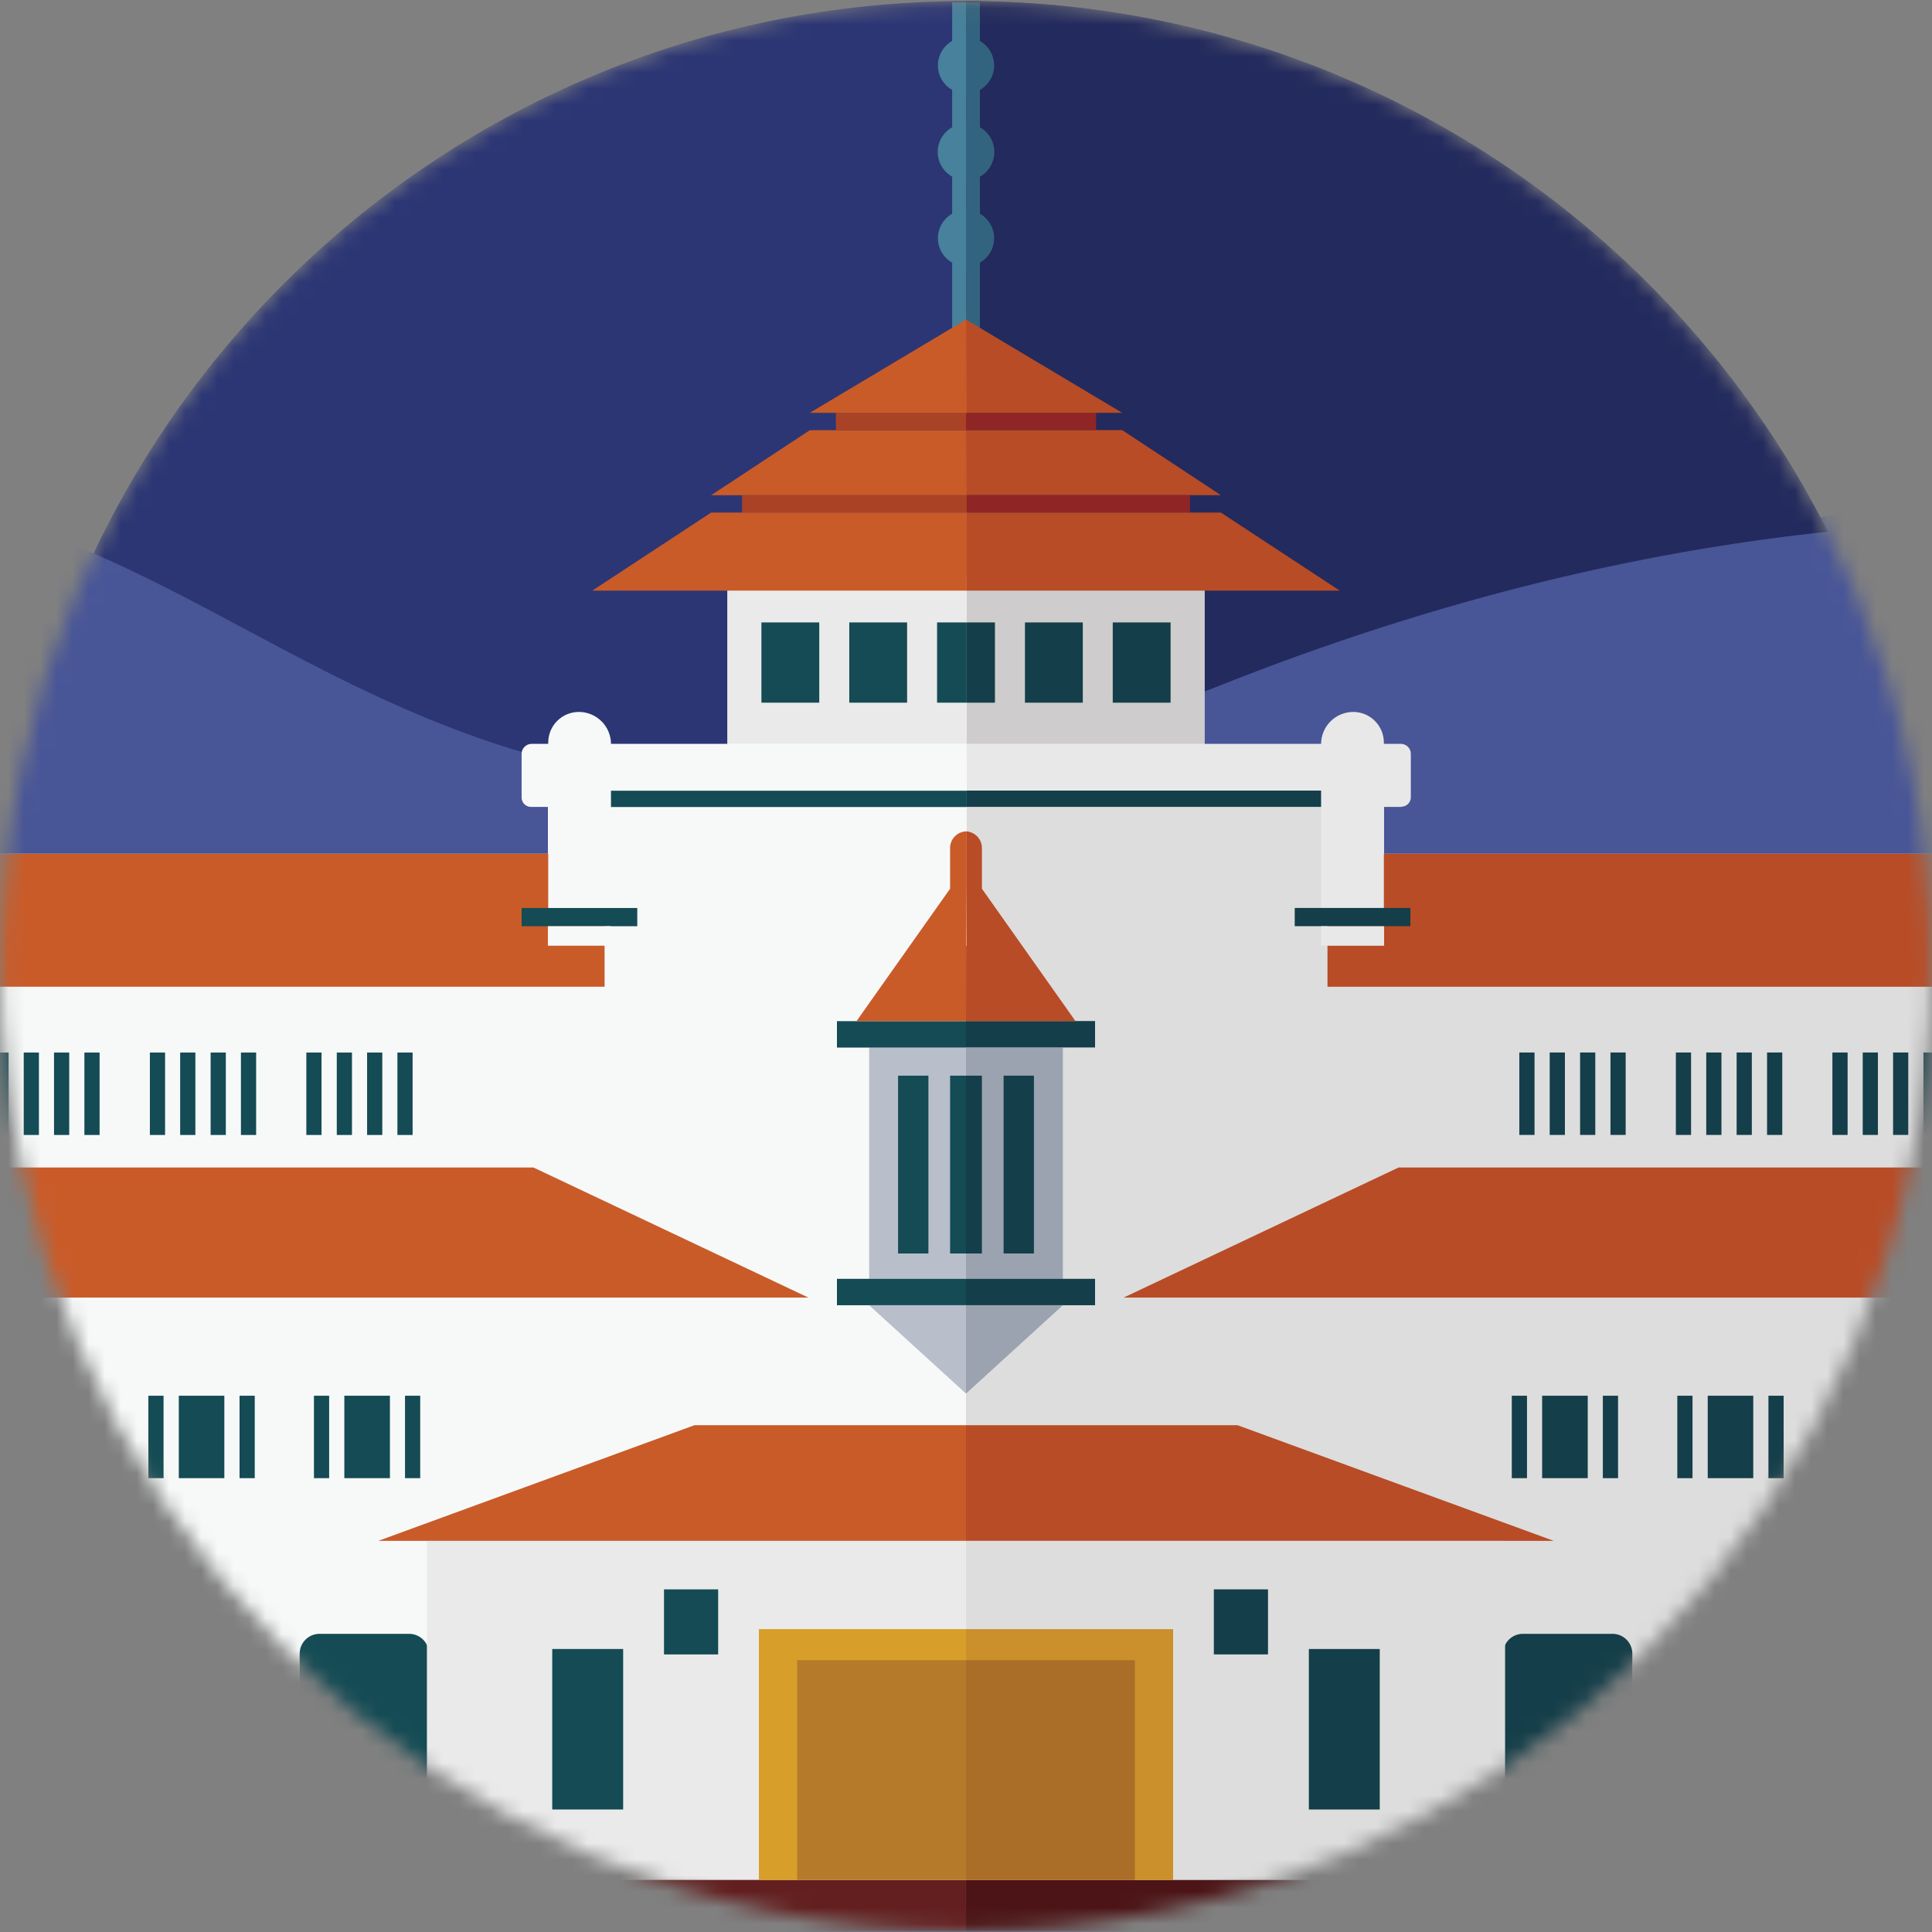 <svg width="120" height="120" viewBox="0 0 120 120" fill="none" xmlns="http://www.w3.org/2000/svg">
<rect x="0" y="0" width="120" height="120" fill="#808080" stroke="none"/>
<mask id="mask0" mask-type="alpha" maskUnits="userSpaceOnUse" x="0" y="0" width="120" height="120">
<path d="M60.002 119.934C93.102 119.934 119.934 93.102 119.934 60.002C119.934 26.903 93.102 0.07 60.002 0.07C26.903 0.07 0.07 26.903 0.07 60.002C0.07 93.102 26.903 119.934 60.002 119.934Z" fill="#2C3674"/>
</mask>
<g mask="url(#mask0)">
<path d="M191.999 516.32C191.999 516.32 265.939 519.176 310.903 479.92C344.123 450.872 359.431 399.2 334.399 347.6C325.887 330.072 324.103 262.456 352.639 196.312C391.939 105.2 314.307 -1.376 203.547 42.764C137.459 69.104 140.375 -0.304 82.531 50.5L191.999 516.32Z" fill="#333D70"/>
<path d="M191.999 516.3C191.999 516.3 265.939 519.156 310.903 479.9C344.123 450.848 359.431 399.168 334.399 347.6C325.887 330.068 324.103 262.456 352.639 196.312C391.939 105.168 314.307 -1.4 203.547 42.744C137.459 69.084 140.375 -0.324 82.531 50.48L191.999 516.3Z" fill="#485597"/>
<path d="M140.339 50.301H132.595L97.227 78.245H140.339V50.301Z" fill="#C95B29"/>
<path d="M140.339 78.246H97.227V120.034H140.339V78.246Z" fill="#CECCCC"/>
<path d="M140.339 87.426H97.227V95.15H140.339V87.426Z" fill="#C95B29"/>
<path d="M60.002 119.934C93.102 119.934 119.934 93.102 119.934 60.002C119.934 26.903 93.102 0.07 60.002 0.07C26.903 0.07 0.07 26.903 0.07 60.002C0.07 93.102 26.903 119.934 60.002 119.934Z" fill="#2C3674"/>
<path d="M119.932 60.002C119.932 44.107 113.618 28.863 102.378 17.624C91.139 6.385 75.895 0.07 60 0.07V119.934C75.895 119.934 91.139 113.62 102.378 102.381C113.618 91.141 119.932 75.897 119.932 60.002V60.002Z" fill="#232A5D"/>
<path d="M63.999 516.216C63.999 516.216 137.939 519.076 182.903 479.816C216.135 450.788 231.443 399.108 206.391 347.524C197.879 329.992 196.095 262.376 224.631 196.232C263.939 105.088 186.307 -1.479 75.547 42.664C9.459 69.004 12.375 -0.399 -45.469 50.401L63.999 516.216Z" fill="#333D70"/>
<path d="M63.999 516.197C63.999 516.197 137.939 519.057 182.903 479.797C216.135 450.769 231.443 399.089 206.391 347.505C197.879 329.973 196.095 262.357 224.631 196.213C263.951 105.085 186.319 -1.479 75.559 42.665C9.459 68.981 12.375 -0.427 -45.469 50.401L63.999 516.197Z" fill="#485597"/>
<path d="M60.001 47.056V36.684H74.817V47.056H85.969V53.028H123.849V116.832H60.001V58.74H59.957V47.056H60.001Z" fill="#DDDDDD"/>
<path d="M123.849 72.516H86.865L69.789 80.596H123.849V72.516Z" fill="#B84C26"/>
<path d="M60 79.434H66.016V65.066H60V79.434Z" fill="#9AA3AF"/>
<path d="M60 65.059H68.016V63.419H60V65.059Z" fill="#143E49"/>
<path d="M60 81.07H68.016V79.43H60V81.07Z" fill="#143E49"/>
<path d="M62.335 77.856H64.219V66.811H62.335V77.856Z" fill="#143E49"/>
<path d="M60 77.856H60.988V66.811H60V77.856Z" fill="#143E49"/>
<path d="M60.989 52.669V55.201L66.801 63.425H60.001L59.957 55.185V51.637C60.23 51.638 60.492 51.747 60.686 51.94C60.879 52.133 60.988 52.395 60.989 52.669V52.669Z" fill="#B84C26"/>
<path d="M66.016 81.07L60 86.558V81.07H66.016Z" fill="#9AA3AF"/>
<path d="M60.001 26.715H69.701L75.829 30.755H59.957L60.001 26.715Z" fill="#B84C26"/>
<path d="M68.084 25.637H60V26.713H68.084V25.637Z" fill="#8F2625"/>
<path d="M73.909 30.754H59.957V31.83H73.909V30.754Z" fill="#8F2625"/>
<path d="M60.003 20.969H60.863V0.137H60.003V20.969Z" fill="#33647F"/>
<path d="M59.952 46.203H74.816V35.843H59.952V46.203Z" fill="#CECCCC"/>
<path d="M59.957 43.645H61.797V38.66H59.957V43.645Z" fill="#143E49"/>
<path d="M63.662 43.645H67.254V38.66H63.662V43.645Z" fill="#143E49"/>
<path d="M69.115 43.645H72.707V38.66H69.115V43.645Z" fill="#143E49"/>
<path d="M59.957 31.836H75.829L83.213 36.684H59.957V31.836Z" fill="#B84C26"/>
<path d="M82.452 61.289L123.852 61.289V53.029L82.452 53.029V61.289Z" fill="#B84C26"/>
<path d="M94.368 70.492H95.312V65.372H94.368V70.492Z" fill="#143E49"/>
<path d="M96.255 70.492H97.199V65.372H96.255V70.492Z" fill="#143E49"/>
<path d="M98.142 70.492H99.086V65.372H98.142V70.492Z" fill="#143E49"/>
<path d="M100.029 70.492H100.973V65.372H100.029V70.492Z" fill="#143E49"/>
<path d="M104.091 70.492H105.035V65.372H104.091V70.492Z" fill="#143E49"/>
<path d="M105.978 70.492H106.922V65.372H105.978V70.492Z" fill="#143E49"/>
<path d="M107.865 70.492H108.809V65.372H107.865V70.492Z" fill="#143E49"/>
<path d="M109.755 70.492H110.699V65.372H109.755V70.492Z" fill="#143E49"/>
<path d="M113.814 70.492H114.758V65.372H113.814V70.492Z" fill="#143E49"/>
<path d="M115.697 70.492H116.641V65.372H115.697V70.492Z" fill="#143E49"/>
<path d="M117.583 70.492H118.527V65.372H117.583V70.492Z" fill="#143E49"/>
<path d="M119.47 70.492H120.414V65.372H119.47V70.492Z" fill="#143E49"/>
<path d="M104.181 91.812H105.125V86.692H104.181V91.812Z" fill="#143E49"/>
<path d="M107.362 86.691H107.934H108.898V91.811H107.934H107.362H106.07V86.691H107.362Z" fill="#143E49"/>
<path d="M109.841 91.812H110.785V86.692H109.841V91.812Z" fill="#143E49"/>
<path d="M93.9 91.812H94.844V86.692H93.9V91.812Z" fill="#143E49"/>
<path d="M97.077 86.691H97.649H98.617V91.811H97.649H97.077H95.785V86.691H97.077Z" fill="#143E49"/>
<path d="M99.556 91.812H100.5V86.692H99.556V91.812Z" fill="#143E49"/>
<path d="M94.591 116.832H100.155C100.835 116.832 101.387 116.28 101.387 115.6V102.712C101.387 102.032 100.835 101.48 100.155 101.48H94.591C93.91 101.48 93.359 102.032 93.359 102.712V115.6C93.359 116.28 93.91 116.832 94.591 116.832Z" fill="#143E49"/>
<path d="M60.001 19.848L69.701 25.64H59.957L60.001 19.848Z" fill="#B84C26"/>
<path d="M60 13.047C60.464 13.047 60.908 13.231 61.236 13.559C61.564 13.887 61.748 14.331 61.748 14.795C61.748 15.258 61.564 15.703 61.236 16.031C60.908 16.359 60.464 16.543 60 16.543V13.047Z" fill="#33647F"/>
<path d="M60 2.316C60.464 2.316 60.908 2.501 61.236 2.828C61.564 3.156 61.748 3.601 61.748 4.064C61.748 4.528 61.564 4.973 61.236 5.3C60.908 5.628 60.464 5.812 60 5.812V2.316Z" fill="#33647F"/>
<path d="M60 7.68C60.467 7.68 60.914 7.865 61.245 8.195C61.575 8.525 61.76 8.973 61.76 9.44C61.76 9.906 61.575 10.354 61.245 10.684C60.914 11.014 60.467 11.2 60 11.2V7.68Z" fill="#33647F"/>
<path d="M87.029 50.117H59.969V46.201H87.009C87.173 46.201 87.331 46.267 87.447 46.383C87.564 46.499 87.629 46.657 87.629 46.821V49.521C87.629 49.676 87.567 49.825 87.458 49.934C87.348 50.044 87.2 50.105 87.045 50.105L87.029 50.117Z" fill="#E8E8E8"/>
<path d="M82.055 56.399V46.219C82.055 45.688 82.265 45.18 82.641 44.804C83.016 44.429 83.524 44.219 84.055 44.219C84.559 44.22 85.042 44.421 85.398 44.778C85.755 45.135 85.955 45.618 85.955 46.123V56.399H82.055Z" fill="#E8E8E8"/>
<path d="M80.418 57.527H87.602V56.395H80.418V57.527Z" fill="#143E49"/>
<path d="M82.053 58.742H85.969V57.53H82.053V58.742Z" fill="#E8E8E8"/>
<path d="M59.959 50.117H82.055V49.105H59.959V50.117Z" fill="#143E49"/>
<path d="M60 47.056V36.684H45.184V47.056H34.032V53.028H-3.848V116.832H60V58.74H60.044V47.056H60Z" fill="#F7F9F9"/>
<path d="M-3.848 72.516H33.136L50.212 80.596H-3.848V72.516Z" fill="#C95B29"/>
<path d="M60 65.062H53.984V79.43H60V65.062Z" fill="#B8BECA"/>
<path d="M60 63.426H51.984V65.066H60V63.426Z" fill="#144B54"/>
<path d="M60 79.43H51.984V81.07H60V79.43Z" fill="#144B54"/>
<path d="M57.665 66.812H55.781V77.856H57.665V66.812Z" fill="#144B54"/>
<path d="M60 66.812H59.012V77.856H60V66.812Z" fill="#144B54"/>
<path d="M59.011 52.669V55.201L53.199 63.425H59.999L60.043 55.185V51.637C59.77 51.638 59.508 51.747 59.315 51.94C59.121 52.133 59.012 52.395 59.011 52.669Z" fill="#C95B29"/>
<path d="M53.984 81.07L60 86.558V81.07H53.984Z" fill="#B8BECA"/>
<path d="M60 26.719H50.3L44.172 30.759H60.044L60 26.719Z" fill="#C95B29"/>
<path d="M60.002 25.641H51.918V26.717H60.002V25.641Z" fill="#AA4325"/>
<path d="M60.042 30.758H46.09V31.834H60.042V30.758Z" fill="#AA4325"/>
<path d="M60.001 0.137H59.141V20.969H60.001V0.137Z" fill="#47819B"/>
<path d="M60.048 35.84H45.184V46.2H60.048V35.84Z" fill="#EAEAEA"/>
<path d="M60.043 38.66H58.203V43.644H60.043V38.66Z" fill="#144B54"/>
<path d="M56.342 38.66H52.75V43.644H56.342V38.66Z" fill="#144B54"/>
<path d="M50.885 38.66H47.293V43.644H50.885V38.66Z" fill="#144B54"/>
<path d="M60.045 31.836H44.173L36.789 36.684H60.045V31.836Z" fill="#C95B29"/>
<path d="M37.552 53.027H-3.848V61.287H37.552V53.027Z" fill="#C95B29"/>
<path d="M25.628 65.375H24.684V70.495H25.628V65.375Z" fill="#144B54"/>
<path d="M23.745 65.375H22.801V70.495H23.745V65.375Z" fill="#144B54"/>
<path d="M21.862 65.375H20.918V70.495H21.862V65.375Z" fill="#144B54"/>
<path d="M19.971 65.375H19.027V70.495H19.971V65.375Z" fill="#144B54"/>
<path d="M15.909 65.375H14.965V70.495H15.909V65.375Z" fill="#144B54"/>
<path d="M14.026 65.375H13.082V70.495H14.026V65.375Z" fill="#144B54"/>
<path d="M12.135 65.375H11.191V70.495H12.135V65.375Z" fill="#144B54"/>
<path d="M10.253 65.375H9.309V70.495H10.253V65.375Z" fill="#144B54"/>
<path d="M6.186 65.375H5.242V70.495H6.186V65.375Z" fill="#144B54"/>
<path d="M4.299 65.375H3.355V70.495H4.299V65.375Z" fill="#144B54"/>
<path d="M2.417 65.375H1.473V70.495H2.417V65.375Z" fill="#144B54"/>
<path d="M0.534 65.375H-0.41V70.495H0.534V65.375Z" fill="#144B54"/>
<path d="M15.823 86.691H14.879V91.811H15.823V86.691Z" fill="#144B54"/>
<path d="M12.642 86.691H12.069H11.105V91.811H12.069H12.642H13.934V86.691H12.642Z" fill="#144B54"/>
<path d="M10.159 86.691H9.215V91.811H10.159V86.691Z" fill="#144B54"/>
<path d="M26.1 86.691H25.156V91.811H26.1V86.691Z" fill="#144B54"/>
<path d="M22.927 86.691H22.355H21.387V91.811H22.355H22.927H24.219V86.691H22.927Z" fill="#144B54"/>
<path d="M20.444 86.691H19.5V91.811H20.444V86.691Z" fill="#144B54"/>
<path d="M25.409 101.48H19.845C19.165 101.48 18.613 102.032 18.613 102.712V115.6C18.613 116.281 19.165 116.832 19.845 116.832H25.409C26.09 116.832 26.641 116.281 26.641 115.6V102.712C26.641 102.032 26.09 101.48 25.409 101.48Z" fill="#144B54"/>
<path d="M60.001 19.848L50.301 25.64H60.045L60.001 19.848Z" fill="#C95B29"/>
<path d="M60.002 13.047C59.538 13.047 59.094 13.231 58.766 13.559C58.438 13.887 58.254 14.331 58.254 14.795C58.254 15.258 58.438 15.703 58.766 16.031C59.094 16.359 59.538 16.543 60.002 16.543V13.047Z" fill="#47819B"/>
<path d="M60.002 2.316C59.538 2.316 59.094 2.501 58.766 2.828C58.438 3.156 58.254 3.601 58.254 4.064C58.254 4.528 58.438 4.973 58.766 5.3C59.094 5.628 59.538 5.812 60.002 5.812V2.316Z" fill="#47819B"/>
<path d="M60.002 7.68C59.535 7.68 59.088 7.865 58.758 8.195C58.428 8.525 58.242 8.973 58.242 9.44C58.242 9.906 58.428 10.354 58.758 10.684C59.088 11.014 59.535 11.2 60.002 11.2V7.68Z" fill="#47819B"/>
<path d="M33.002 46.203H60.042V50.119H32.97C32.818 50.116 32.672 50.053 32.565 49.944C32.458 49.835 32.398 49.688 32.398 49.535V46.819C32.399 46.658 32.463 46.504 32.576 46.389C32.688 46.274 32.842 46.207 33.002 46.203V46.203Z" fill="#F7F9F9"/>
<path d="M37.951 56.399V46.219C37.951 45.688 37.74 45.18 37.365 44.804C36.99 44.429 36.481 44.219 35.951 44.219C35.447 44.22 34.963 44.421 34.607 44.778C34.251 45.135 34.051 45.618 34.051 46.123V56.399H37.951Z" fill="#F7F9F9"/>
<path d="M39.582 56.398H32.398V57.53H39.582V56.398Z" fill="#144B54"/>
<path d="M37.947 57.527H34.031V58.739H37.947V57.527Z" fill="#F7F9F9"/>
<path d="M60.045 49.113H37.949V50.125H60.045V49.113Z" fill="#144B54"/>
<path d="M60 88.523V95.707H23.492L43.132 88.523H60Z" fill="#C95B29"/>
<path d="M60 95.711H26.516V118.519H60V95.711Z" fill="#EAEAEA"/>
<path d="M59.999 116.766H23.52V119.93H59.999V116.766Z" fill="#631F1F"/>
<path d="M38.705 102.422H34.301V112.39H38.705V102.422Z" fill="#144B54"/>
<path d="M44.606 98.719H41.242V102.759H44.606V98.719Z" fill="#144B54"/>
<path d="M60.001 101.188H47.137V116.767H60.001V101.188Z" fill="#D79E29"/>
<path d="M60 103.117H49.512V116.765H60V103.117Z" fill="#B67A2B"/>
<path d="M60 88.523V95.707H96.508L76.868 88.523H60Z" fill="#B84C26"/>
<path d="M60 118.516H93.484V95.708H60V118.516Z" fill="#DDDDDD"/>
<path d="M60.001 119.934H96.481V116.77H60.001V119.934Z" fill="#4C1416"/>
<path d="M81.295 112.391H85.699V102.423H81.295V112.391Z" fill="#143E49"/>
<path d="M75.394 102.758H78.758V98.718H75.394V102.758Z" fill="#143E49"/>
<path d="M59.999 116.77H72.863V101.19H59.999V116.77Z" fill="#CB8F2B"/>
<path d="M60 116.766H70.488V103.118H60V116.766Z" fill="#AA6E29"/>
</g>
</svg>
